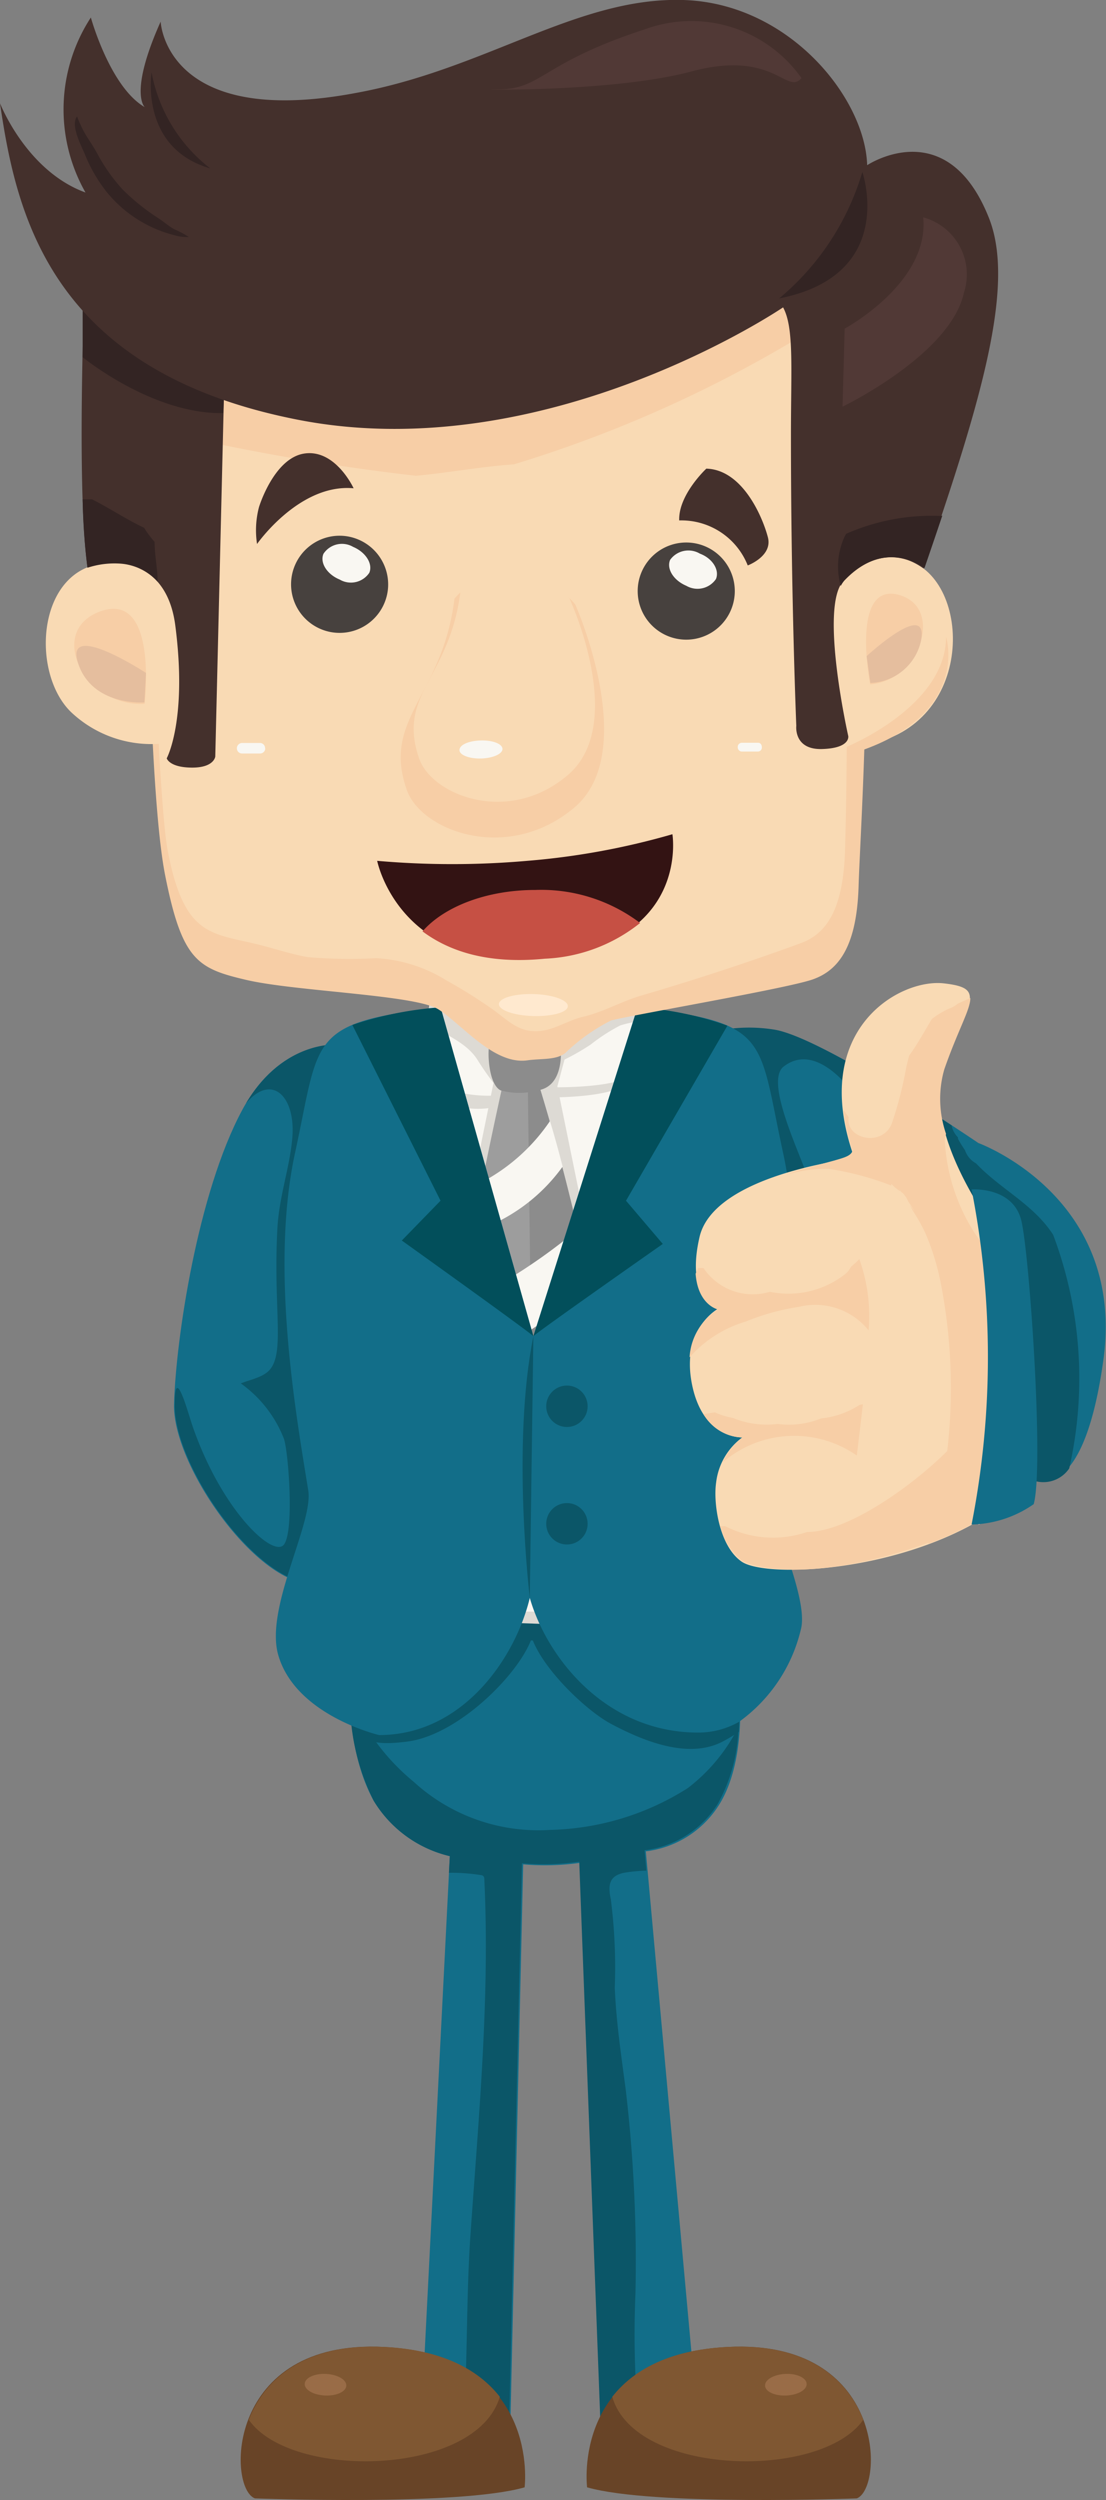 <svg xmlns="http://www.w3.org/2000/svg" viewBox="0 0 61.96 139.98"><rect x="0" y="0" width="61.96" height="139.98" fill="#808080" stroke="none"/><defs><style>.cls-1{fill:#126e89;}.cls-2{fill:#0b5668;}.cls-3{fill:#684427;}.cls-4{fill:#7f5732;}.cls-5{fill:#996c47;}.cls-6{fill:#f9f7f2;}.cls-7{fill:#dddad4;}.cls-8{fill:#9d9d9d;}.cls-9{fill:#8c8c8c;}.cls-10{fill:#024f5b;}.cls-11{fill:#f9dab4;}.cls-12{fill:#f7cea6;}.cls-13{fill:#44302c;}.cls-14{fill:#332423;}.cls-15{fill:#e5be9e;}.cls-16{fill:#ffe9cf;}.cls-17{fill:#513936;}.cls-18{fill:#47413e;}.cls-19{fill:#331313;}.cls-20{fill:#c65044;}</style></defs><title>Asset 15</title><g id="Layer_2" data-name="Layer 2"><g id="Layer_1-2" data-name="Layer 1"><path class="cls-1" d="M19.85,90.6s-1.11,6.24,1.08,10.22a6.81,6.81,0,0,0,4.27,3.11l-1.69,33.32,5,2.07.8-34.93a13.92,13.92,0,0,0,3.21-.09l1.29,34.18,3.62-2.5L39,134.6l-2.82-30.94a5.64,5.64,0,0,0,4.09-2.58c1.27-2,1.54-5.44.81-9.88Z"/><path class="cls-2" d="M34.19,96.5c2.38,1.28,4.63,1.9,6.32,1a8.55,8.55,0,0,0,.88-.53A24.39,24.39,0,0,0,41,91.2l-11.33,0C29.92,93,32.71,95.7,34.19,96.5Z"/><path class="cls-2" d="M19.69,96.26c.41,1.4,1.52,1.45,3.08,1.26C26,97.15,30,92.79,29.92,91L19.85,90.6a23.66,23.66,0,0,0-.19,5.63Z"/><path class="cls-2" d="M38.53,100.12a15,15,0,0,1-7.71,2.34,10.35,10.35,0,0,1-7.64-2.69,12.25,12.25,0,0,1-2.82-3.31c-.25-.25-.5-.49-.74-.76a12.52,12.52,0,0,0,1.31,5.12,6.81,6.81,0,0,0,4.27,3.11l-.05.93A10.77,10.77,0,0,1,27,105a.19.19,0,0,1,.13.17c.32,6.59-.3,13.2-.76,19.76-.24,3.33-.18,6.69-.35,10-.06,1.08-.12,2.16-.17,3.25l2.59,1.08.8-34.93a13.92,13.92,0,0,0,3.21-.09l1.29,34.18,2.17-1.5a53.83,53.83,0,0,1-.31-8.52,82.73,82.73,0,0,0-.54-11.35c-.25-1.91-.54-3.83-.62-5.76a30.07,30.07,0,0,0-.22-4.94c-.17-.79-.11-1.34.8-1.5a9.75,9.75,0,0,1,1.19-.11l-.1-1.14a5.64,5.64,0,0,0,4.09-2.58,9.27,9.27,0,0,0,1.17-4.33A9.92,9.92,0,0,1,38.53,100.12Z"/><path class="cls-2" d="M19.89,90.11l-.11,1.31s3.25,0,6.87.26c1.39.12,5.57.29,7,.27,2.57,0,6.25.26,7.47-.3l-.1-1S29.13,88.42,19.89,90.11Z"/><path class="cls-1" d="M38.8,58.14a8.93,8.93,0,0,1,4.52-.48C46,58,54.81,64,54.81,64s8.28,3,7,12.17-4.48,6.37-4.48,6.37l-15-5.09Z"/><path class="cls-2" d="M59,69.14c-1.1-1.71-2.95-2.55-4.32-4a1.31,1.31,0,0,1-.62-.74,6.65,6.65,0,0,1-.39-.63.26.26,0,0,1,0-.08l-.07-.08a1.24,1.24,0,0,1-.29-.6c-2.64-1.72-8-5.1-10-5.37a8.93,8.93,0,0,0-4.52.48l3.59,19.35L49,78.77c-.24-.8-3.09-10.85-3.5-12.17-.53-1.74-2.72-6-1.6-6.88,1.93-1.49,4.07,1.52,4.67,2.65a5,5,0,0,1,0,4.4,35.2,35.2,0,0,1,2.74,8c.31,1.57,1.09,4.26.4,5.91l5.64,1.92a1.75,1.75,0,0,0,2.55-.38A22.82,22.82,0,0,0,59,69.14Z"/><path class="cls-1" d="M18.82,58.53s-3.14-.3-5.25,3.62C11.07,66.8,9.85,75,9.75,78.62s5.15,10.88,8.34,10Z"/><path class="cls-2" d="M13.78,61.78c1.46-1.74,2.82-.36,2.59,2-.16,1.68-.73,3.2-.83,5-.23,4.29.38,6.74-.34,7.8-.35.53-1.12.64-1.71.88a6.87,6.87,0,0,1,2.42,3.11c.25.77.58,5.13,0,5.91s-3.47-1.86-5.12-6.62c-.24-.69-1-3.56-1-1.27-.1,3.65,5.15,10.88,8.34,10l.73-30.1S15.89,58.25,13.78,61.78Z"/><path class="cls-3" d="M14.28,139.89s11.42.44,15.11-.62c0,0,.94-7.41-7.89-7.86S12.72,139.3,14.28,139.89Z"/><path class="cls-4" d="M28,134.2c-1.11-1.41-3.06-2.62-6.46-2.79-4.58-.23-6.76,1.9-7.6,4.08C16.3,138.88,26.7,138.65,28,134.2Z"/><path class="cls-5" d="M19.4,133.57c0,.34-.55.59-1.19.56s-1.15-.31-1.14-.65.55-.59,1.19-.56S19.41,133.24,19.4,133.57Z"/><path class="cls-3" d="M48,139.89s-11.43.44-15.11-.62c0,0-.94-7.41,7.89-7.86S49.54,139.3,48,139.89Z"/><path class="cls-4" d="M34.3,134.2c1.11-1.41,3.06-2.62,6.46-2.79,4.58-.23,6.76,1.9,7.6,4.08C46,138.88,35.56,138.65,34.3,134.2Z"/><path class="cls-5" d="M42.86,133.57c0,.34.55.59,1.19.56s1.15-.31,1.14-.65-.55-.59-1.19-.56S42.85,133.24,42.86,133.57Z"/><path class="cls-6" d="M21,59.89s3.64-1.5,16.36-.71c0,0,2.63.27,3,2.17.25,1.1-.53,10.9,1.33,20.1a12,12,0,0,1-1.61,9.34l-20.23-.23s-1.95-15.13-1.42-24.3C18.66,62.63,20,59.86,21,59.89Z"/><path class="cls-7" d="M35.7,62.59c.32,2.54.44,5.12.62,7.67a53.66,53.66,0,0,1-.68,14.65A17.87,17.87,0,0,0,35,91l6.06.19a17.25,17.25,0,0,0,.66-9.78c-1.86-9.2-1.08-19-1.33-20.1-.42-1.9-3-2.17-3-2.17l-2.11-.12C35.36,60.24,35.55,61.41,35.7,62.59Z"/><path class="cls-7" d="M20.42,90.58a15.46,15.46,0,0,0,1.67-3c1.38-3.28,1.45-6.65,2.06-10.1s.67-7.22,1-10.82c.25-2.49.29-5,.3-7.48a17.6,17.6,0,0,0-4.52.75c-1,0-2.3,2.74-2.52,6.37-.53,9.17,1.42,24.3,1.42,24.3Z"/><path class="cls-7" d="M35.06,90.53c-1.89-.16-3.74-.31-5.64-.29A23.55,23.55,0,0,1,24.6,90c-3.08-.64-4.09-2.66-4.27-5.67-.24-4.08-.4-8.16-.66-12.23-.1-1.7,0-3.8-.88-5.33a3.27,3.27,0,0,0-.35-.48c-.52,9.17,1.42,24.28,1.42,24.28l20.69.7s.07-.16.18-.46A44.76,44.76,0,0,1,35.06,90.53Z"/><path class="cls-7" d="M24.41,56.51a21.19,21.19,0,0,0-.34,4A2.2,2.2,0,0,0,25.81,62c2.2.36,3.06-.56,3.06-.56L29,60.23Z"/><path class="cls-6" d="M24.15,55.7a21.19,21.19,0,0,0-.34,4,2.21,2.21,0,0,0,1.74,1.43,7.65,7.65,0,0,0,2.88.15L28.94,59Z"/><path class="cls-7" d="M26.74,59.33a17.62,17.62,0,0,0,1.46,2l.23,0L28.94,59,24.15,55.7s-.11.71-.21,1.54C24.85,57.93,26.1,58.32,26.74,59.33Z"/><path class="cls-7" d="M36.15,57.13a20.92,20.92,0,0,1-.49,3.07c-.2.29-.65,1.23-5,1.25l.84-3.4Z"/><path class="cls-6" d="M36.48,56.56A19.84,19.84,0,0,1,36,59.63c-.2.28-.43,1.22-4.79,1.25l.92-3.44Z"/><path class="cls-7" d="M33.1,58.48a10.2,10.2,0,0,1,1.64-1.06,5.09,5.09,0,0,1,1.67-.25c.05-.36.07-.61.07-.61l-4.36.88-.5,1.89A12.85,12.85,0,0,0,33.1,58.48Z"/><polygon class="cls-7" points="27.66 60.57 23.89 79.03 29.93 89.08 35.21 80.32 31.18 60.61 27.66 60.57"/><path class="cls-8" d="M28.18,60.67S26,70.31,24.68,79.25l5.23,8.42,4.52-7.28a118.68,118.68,0,0,0-4.27-19.74Z"/><path class="cls-9" d="M30.16,60.65h-.35l-.24.14.34,26.88,4.52-7.28A118.68,118.68,0,0,0,30.16,60.65Z"/><path class="cls-6" d="M30.81,62.77h0A10.56,10.56,0,0,1,27,66.19c-.18.87-.37,1.81-.56,2.8h0a9.92,9.92,0,0,0,5.08-3.67C31.3,64.47,31.07,63.62,30.81,62.77Z"/><path class="cls-6" d="M33,71.61h0c-.18-.9-.38-1.84-.6-2.8h0a31.43,31.43,0,0,1-6.7,4.31h0c-.17,1-.34,2-.51,3C29.64,75.77,33,71.61,33,71.61Z"/><path class="cls-6" d="M27.43,83.67c3.37-1.24,6.62-6,6.62-6h0c-.11-.69-.24-1.5-.4-2.4h0a26.46,26.46,0,0,1-7.36,6.58Z"/><path class="cls-9" d="M27.44,58.37c-.16.47-.08,2.33.6,2.68a3.92,3.92,0,0,0,2.1,0c1.69-.28,1.23-2.86,1.23-2.86Z"/><path class="cls-1" d="M43.14,83.46c.68-4.23,2.14-12.44.73-18.91s-.68-7.27-8.15-8.15L29.88,74.82,24.68,56.4c-7.47.88-6.74,1.67-8.15,8.15s.06,14.68.74,18.91c.29,1.86-2.47,6.62-1.67,9.25,1,3.36,5.64,4.44,5.64,4.44,4.69,0,7.63-4.32,8.44-7.68.95,3.32,4.24,7.54,9.43,7.54a4.62,4.62,0,0,0,2.29-.6,8.89,8.89,0,0,0,3.46-5.15C45.37,89.44,42.94,84.73,43.14,83.46Z"/><path class="cls-10" d="M19.74,57.39l4.94,9.84-2.17,2.23s7.27,5.2,7.37,5.36L24.68,56.4A19.9,19.9,0,0,0,19.74,57.39Z"/><path class="cls-10" d="M35.72,56.4,29.88,74.82c.1-.16,7.25-5.17,7.25-5.17l-2.06-2.42,5.68-9.8A18.46,18.46,0,0,0,35.72,56.4Z"/><path class="cls-2" d="M29.88,74.82l-.2,14.65S28.65,80.91,29.88,74.82Z"/><circle class="cls-2" cx="31.76" cy="85.32" r="1.16"/><circle class="cls-2" cx="31.76" cy="78.74" r="1.16"/><path class="cls-11" d="M56.27,69.61s-4.73-5.91-3.4-9.73,2.49-4.54,0-4.82-7.59,2.62-5,9.8c0,0-7.86.87-8.68,4.4s1.07,4,1.07,4-2.11,1.09-1.5,4.22,2.83,3,2.83,3A3.67,3.67,0,0,0,40.12,83c-.17,1.13.16,3.57,1.43,4.44s7.9.65,12.88-2.06.38,0,.38,0l1-1.63Z"/><path class="cls-12" d="M48.14,70.5a4.58,4.58,0,0,1-.46.42,1.31,1.31,0,0,1-.32.41,5.15,5.15,0,0,1-4.23,1A3.33,3.33,0,0,1,39.41,71L39.23,71l-.13,0c0,.11-.09.21-.13.32.13,1.76,1.25,2,1.25,2A3.39,3.39,0,0,0,38.63,76a6.78,6.78,0,0,1,3.14-2,13,13,0,0,1,3-.83,3.83,3.83,0,0,1,3.89,1.32A9.39,9.39,0,0,0,48.14,70.5Z"/><path class="cls-12" d="M53.51,80.78c-1.73,1.91-5.79,5-8.3,5a5.9,5.9,0,0,1-4.59-.33,1.09,1.09,0,0,1-.26,0,3.47,3.47,0,0,0,1.19,1.92c.71.48,4.6,1.31,11.32-1.31,0-.46.56-3.78.64-4.23C53.11,82,54.19,80.49,53.51,80.78Z"/><path class="cls-12" d="M48.16,78.66a4.85,4.85,0,0,1-2.16.76,4.81,4.81,0,0,1-2.43.31,5,5,0,0,1-2.52-.34,4,4,0,0,1-1-.31l-.64.1a2.62,2.62,0,0,0,2.19,1.31,3.52,3.52,0,0,0-1.11,1.39A6.13,6.13,0,0,1,48,81.5c.12-1,.23-1.91.34-2.87Z"/><path class="cls-12" d="M53,63.49a6,6,0,0,1-.1-3.61c.76-2.19,1.47-3.36,1.46-4l-.71.32a1.37,1.37,0,0,1-.37.23,3.15,3.15,0,0,0-.46.22,4.44,4.44,0,0,0-.62.41c-.41.69-.8,1.4-1.27,2.05-.06.23-.11.45-.16.65a21.41,21.41,0,0,1-.81,3.15c-.53,1.33-2.6.88-2.42-.36l-.3-.43,0-.09a11.39,11.39,0,0,0,.52,2.41c-.09.25-.37.35-.85.49-1,.29-2,.5-2.91.87a7.32,7.32,0,0,1,2.45-.35,16.5,16.5,0,0,1,3.48.93s0-.09,0-.1a2.19,2.19,0,0,0,.52.43l-.12-.17.18.22.08.06a1.58,1.58,0,0,1,.29.45c.13.19.26.39.37.59l-.28-.4a3.39,3.39,0,0,0,.2.38A10.33,10.33,0,0,1,51.82,69a13.73,13.73,0,0,1,.89,2.88A30.63,30.63,0,0,1,52,86.44a18.63,18.63,0,0,0,2.41-1.08l.58-.31.83-1.31L56.23,71a10.6,10.6,0,0,1-3.3-7.12A1.17,1.17,0,0,1,53,63.49Z"/><path class="cls-1" d="M54.43,66.6s2.33-.18,2.79,1.76,1.27,13.79.69,15.86a6.31,6.31,0,0,1-3.48,1.14A48.56,48.56,0,0,0,54.43,66.6Z"/><path class="cls-12" d="M8.21,28.9S8.3,44.21,9.25,49s1.82,5.23,4.56,5.87,9.44.83,10.74,1.64,3.11,3.13,5,2.86c.76-.11,1.62,0,2.13-.42a10.51,10.51,0,0,1,2.55-1.81c1.11-.3,9.85-1.79,11.3-2.3S48,53,48.1,49.61s1.08-17.26-.37-23.91S45.35,13.52,41.13,11C39.85,9.72,8.08.82,8.21,28.9Z"/><path class="cls-11" d="M47.25,41.82c7-.12,7.41-8.25,4.22-10.17s-5.39,2.14-5.39,2.14Z"/><path class="cls-11" d="M9.23,41.62A6.55,6.55,0,0,1,4,39.89c-2.33-2.22-1.94-8.18,2.05-8.37s3.79,4.25,3.79,4.25Z"/><path class="cls-11" d="M9.11,26.94A140,140,0,0,0,8.92,42.3c.13,1.91.27,4.25.48,5.35.91,4.77,2.42,4.59,5,5.22.94.23,1.88.55,2.83.72a27.47,27.47,0,0,0,3.85.06A8.26,8.26,0,0,1,25,54.89a28.64,28.64,0,0,1,2.62,1.64c.79.57,1.36,1.2,2.36,1.21s1.74-.59,2.69-.81c1.15-.27,2.16-.87,3.3-1.2,4.66-1.36,8.37-2.73,8.89-2.92,1.39-.51,2.38-1.8,2.48-5.21s.4-17.27-1-23.92S44.73,11.52,40.69,9C39.46,7.72,9-1.14,9.11,26.94Z"/><path class="cls-12" d="M28.79,26a70.93,70.93,0,0,0,16.57-7.47c-.81-4.28-1.73-7.7-4.67-9.55C39.51,7.76,11.07-.54,9.21,24.2A124.61,124.61,0,0,0,23.3,26.64C25.07,26.48,26.92,26.13,28.79,26Z"/><path class="cls-13" d="M4.83,13.49S4.21,26.9,4.9,31.76a4.84,4.84,0,0,1,1.87-.23c.93.08,2.69.7,3.05,3.49.69,5.3-.48,7.44-.48,7.44s.14.51,1.4.52,1.32-.62,1.32-.62l.63-26.21Z"/><path class="cls-14" d="M8.83,32.57c0-.71-.16-1.39-.17-2.23a5.8,5.8,0,0,1-.59-.79c-1-.47-1.92-1.09-2.91-1.59l-.53,0a35.71,35.71,0,0,0,.27,3.83,4.84,4.84,0,0,1,1.87-.23A3.12,3.12,0,0,1,8.83,32.57Z"/><path class="cls-14" d="M4.63,16v4s3.91,3.21,7.88,3.13l.1-3.42Z"/><path class="cls-13" d="M9,1.21s.24,6,10.91,4C27.2,3.89,32.34-.18,38.28,0S48.47,5.5,48.58,9.25c0,0,4.49-3,6.84,3C56.87,16,55,22.39,51.74,31.83a3.84,3.84,0,0,0-.49-.3c-.75-.39-2.29-.77-4,1-1.36,1.45.27,8.68.27,8.68s.15.68-1.46.73-1.45-1.3-1.45-1.3-.3-7.23-.3-16.29c0-3.77.18-6-.44-7.14,0,0-13.24,9-27.14,6.3S.91,12,0,5.78c0,0,1.47,3.79,4.79,5a9.42,9.42,0,0,1,.3-9.8S6.16,4.87,8.11,6C8.11,6,7.2,5.23,9,1.21Z"/><path class="cls-14" d="M52.73,28.89a11.91,11.91,0,0,0-5.33,1l-.09.17a4,4,0,0,0-.21,2.75h0a1.57,1.57,0,0,1,.2-.3c1.66-1.75,3.2-1.37,4-1a3.84,3.84,0,0,1,.49.3q.52-1.51,1-2.94Z"/><path class="cls-12" d="M48.75,38.32s-1.14-5.81,1.65-5c1.71.52,1.55,2.48.61,3.71A3.09,3.09,0,0,1,48.75,38.32Z"/><path class="cls-15" d="M48.76,38.24l-.21-1.5s3.48-3.22,3.05-.88A3,3,0,0,1,48.76,38.24Z"/><path class="cls-12" d="M8.1,39.41S8.88,33,5.57,34.25c-2,.77-1.64,2.87-.36,4.08A3.85,3.85,0,0,0,8.1,39.41Z"/><path class="cls-15" d="M8.09,39.33l.09-1.65s-4.59-3-3.81-.56S8.09,39.33,8.09,39.33Z"/><path class="cls-16" d="M31.81,56.34c0,.34-.88.58-1.95.55s-1.92-.33-1.91-.67.88-.59,1.95-.56S31.82,56,31.81,56.34Z"/><path class="cls-12" d="M48.15,42.06l-.73-.24S53,39.57,53,35.65C53,35.65,54.37,39.94,48.15,42.06Z"/><path class="cls-14" d="M4.22,6.73c-.15.52.36,1.49.53,1.9a8.6,8.6,0,0,0,1.18,2.06,7.13,7.13,0,0,0,3.84,2.48,2.4,2.4,0,0,0,.81.1,5.39,5.39,0,0,0-.83-.44c-.33-.19-.58-.42-.89-.62a12.06,12.06,0,0,1-2-1.61,9.88,9.88,0,0,1-1.41-2c-.3-.56-.67-1-.93-1.6a4,4,0,0,1-.2-.48A.4.4,0,0,0,4.22,6.73Z"/><path class="cls-14" d="M8.49,4.05S7.8,8.28,11.78,9.43A8.84,8.84,0,0,1,8.49,4.05Z"/><path class="cls-14" d="M48.31,9.63s2,5.77-4.66,7.08A14.6,14.6,0,0,0,48.31,9.63Z"/><path class="cls-17" d="M44.9,4.37a7.56,7.56,0,0,0-8.77-2.73C30.32,3.53,30.36,5,27.94,5s6.18.24,10.8-1S44.08,5.36,44.9,4.37Z"/><path class="cls-17" d="M47.32,18.4s4.76-2.56,4.4-6.23A3.31,3.31,0,0,1,54,16.39c-.75,3.47-6.8,6.38-6.8,6.38Z"/><path class="cls-6" d="M14.86,41.91a.29.29,0,0,1-.3.28l-1,0a.29.29,0,0,1-.29-.3h0a.3.3,0,0,1,.3-.29l1,0a.29.29,0,0,1,.28.31Z"/><path class="cls-6" d="M42.68,41.85a.22.22,0,0,1-.21.23l-.94,0a.24.24,0,0,1-.2-.25h0a.23.23,0,0,1,.22-.24l.93,0c.12,0,.2.11.2.25Z"/><path class="cls-12" d="M32.23,33.85s3.67,8.25-.07,11.38-8.57,1.29-9.37-1c-1.42-4,2-5.24,2.67-10.71a4.09,4.09,0,0,1,3.18-1.46A5,5,0,0,1,32.23,33.85Z"/><path class="cls-11" d="M31.9,33.5s3.26,7-.06,9.87-7.64,1.17-8.36-.9C22.22,38.81,25.23,38,25.81,33a4.09,4.09,0,0,1,2.89-1.1A4.47,4.47,0,0,1,31.9,33.5Z"/><path class="cls-6" d="M25.74,42c0,.28.56.49,1.22.47s1.2-.26,1.19-.54-.55-.49-1.22-.47S25.74,41.7,25.74,42Z"/><path class="cls-13" d="M19.81,27.34s-1-2.18-2.73-1.95-2.57,3-2.57,3a5.09,5.09,0,0,0-.11,2.07S16.77,27.06,19.81,27.34Z"/><path class="cls-13" d="M39.57,26.24S38,27.7,38.05,29.14a4,4,0,0,1,3.84,2.52s1.4-.52,1.13-1.57S41.64,26.3,39.57,26.24Z"/><path class="cls-18" d="M21.74,32.9A2.72,2.72,0,1,1,19.17,30,2.73,2.73,0,0,1,21.74,32.9Z"/><path class="cls-6" d="M20.69,32.07a1.24,1.24,0,0,1-1.66.38c-.71-.29-1.12-.94-.91-1.44a1.24,1.24,0,0,1,1.66-.39C20.49,30.92,20.9,31.57,20.69,32.07Z"/><path class="cls-18" d="M41.16,33.25a2.72,2.72,0,1,1-2.57-2.87A2.72,2.72,0,0,1,41.16,33.25Z"/><path class="cls-6" d="M40.11,32.42a1.25,1.25,0,0,1-1.66.38c-.71-.3-1.12-.94-.91-1.45A1.26,1.26,0,0,1,39.21,31C39.91,31.26,40.32,31.91,40.11,32.42Z"/><path class="cls-19" d="M21.13,48.2a48.21,48.21,0,0,0,8.41,0,41.24,41.24,0,0,0,8.13-1.49s1,6.08-7.15,6.92S21.13,48.2,21.13,48.2Z"/><path class="cls-20" d="M30.52,53.68a9.16,9.16,0,0,0,5.34-2A9.19,9.19,0,0,0,30,49.83c-2.75,0-5.13.94-6.33,2.32C25.12,53.23,27.26,54,30.52,53.68Z"/></g></g></svg>